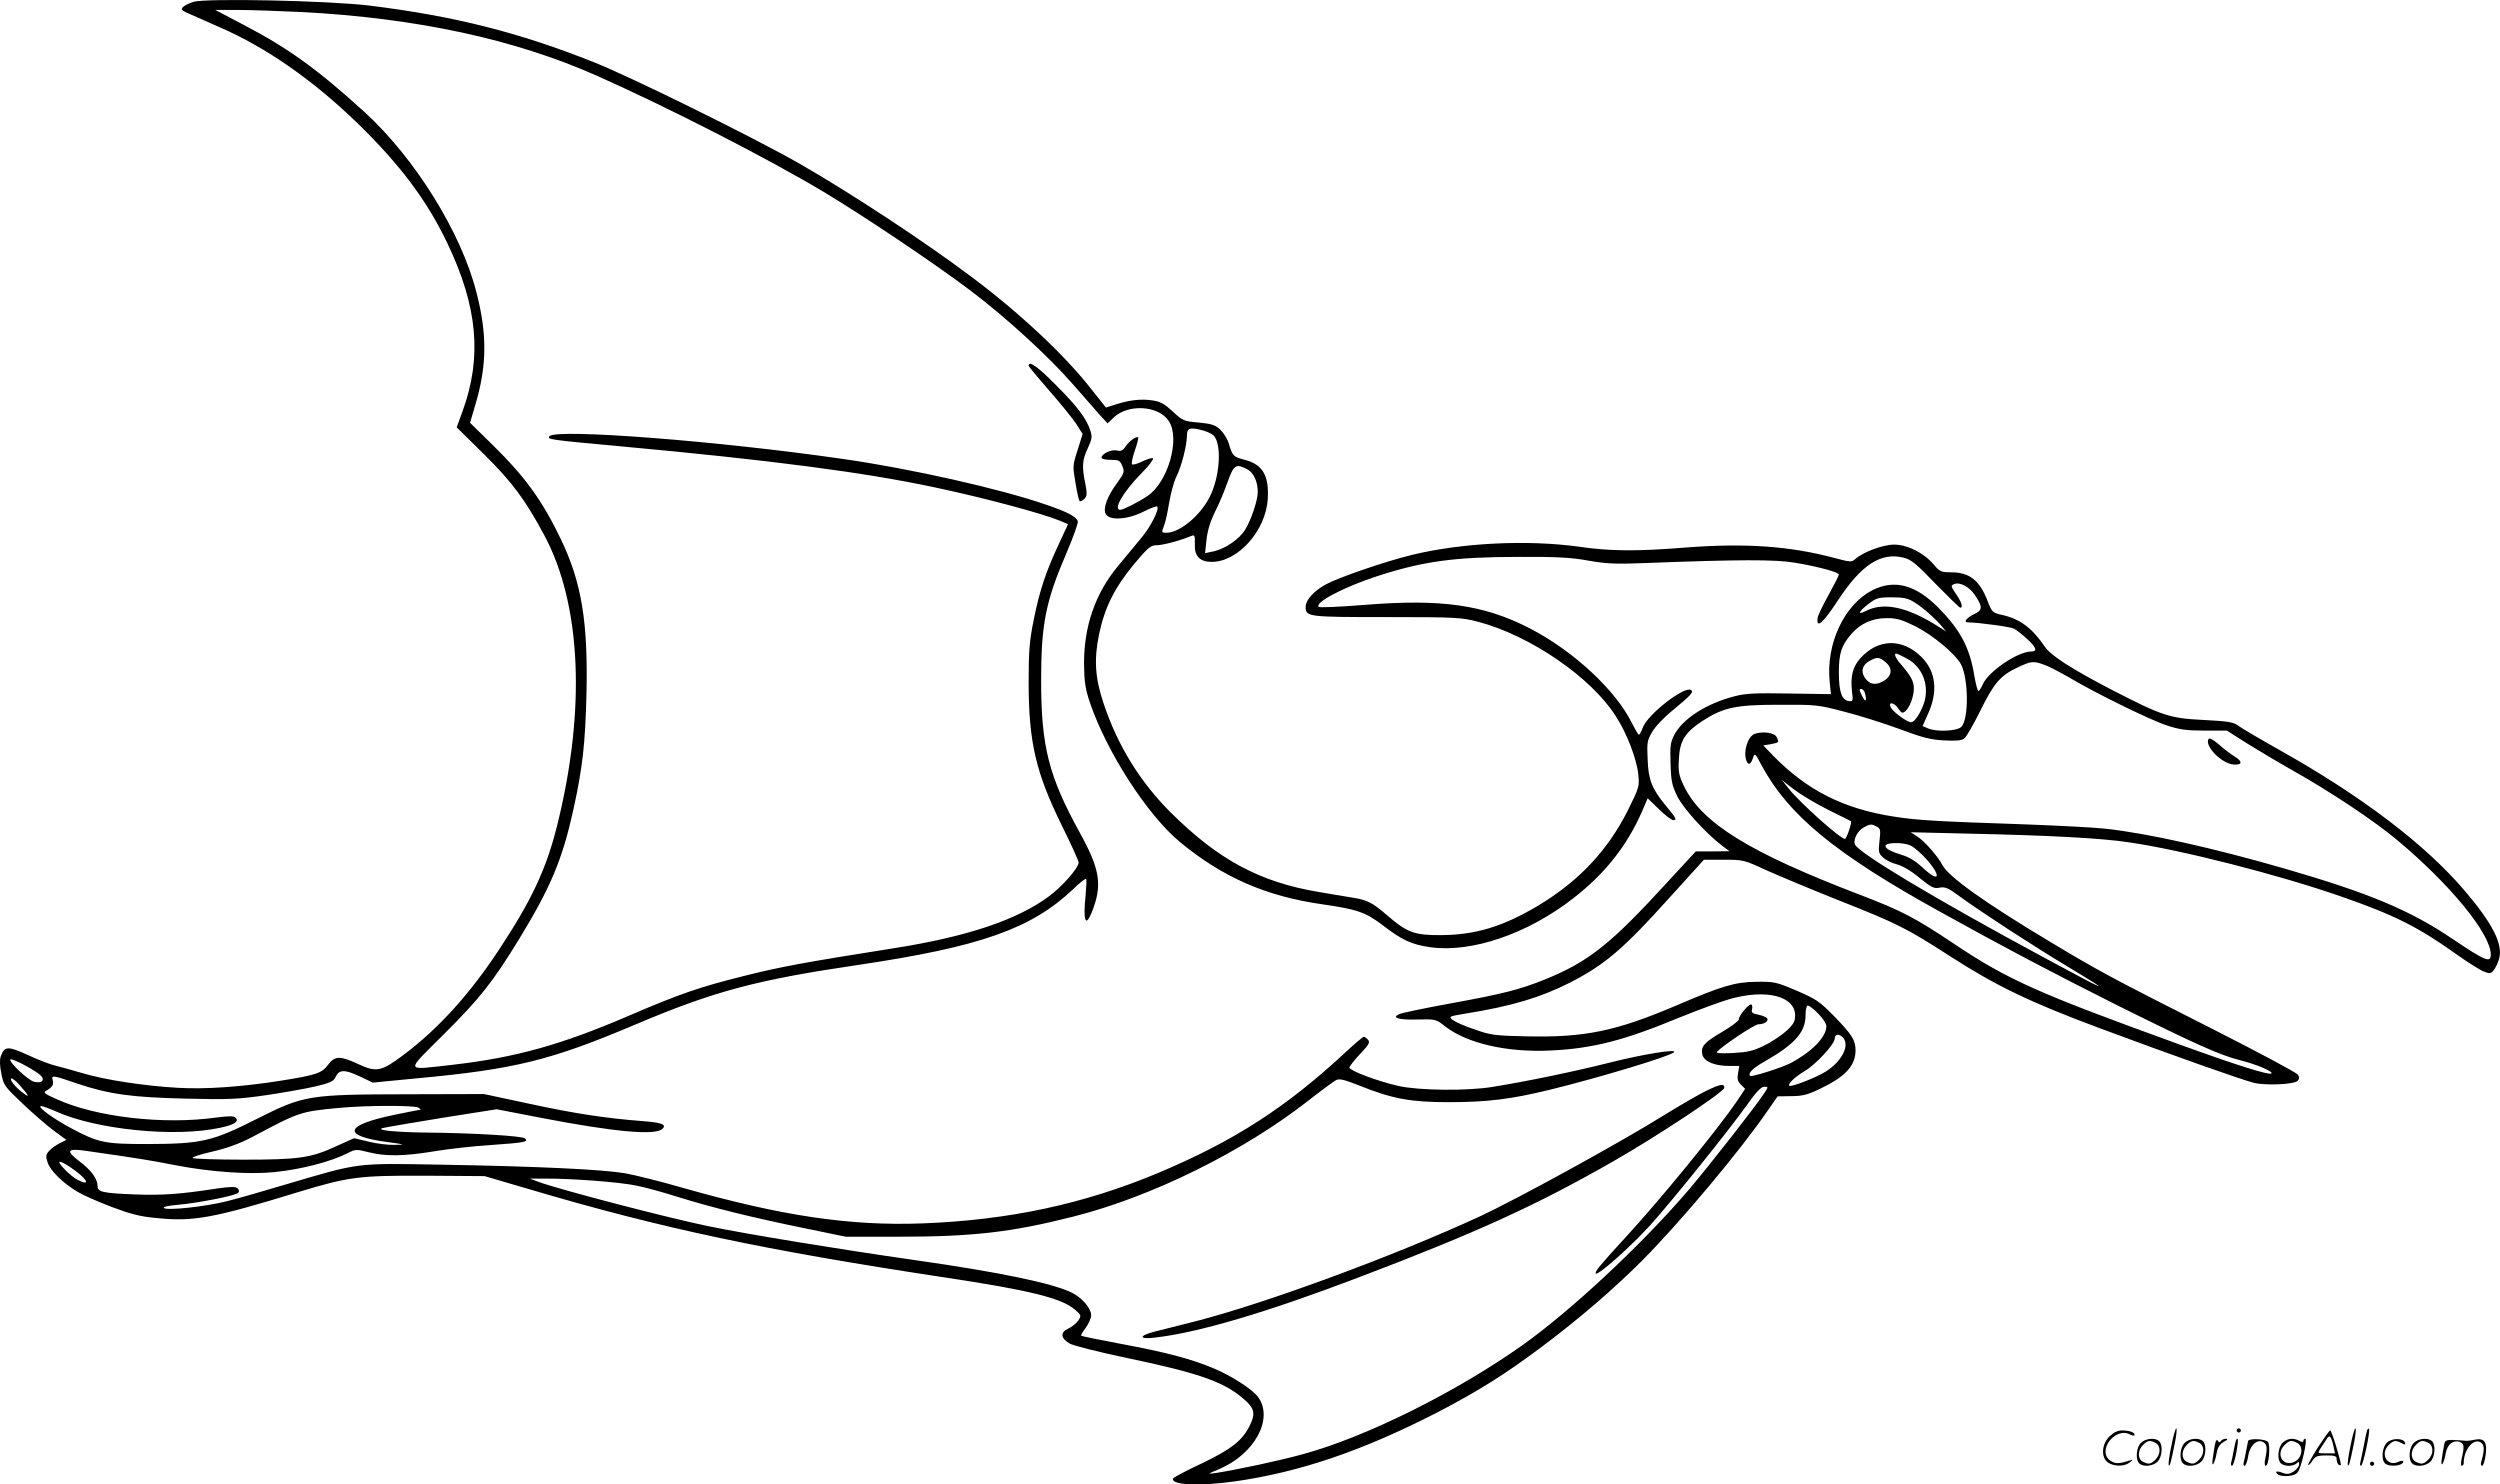 <svg version="1.0" xmlns="http://www.w3.org/2000/svg"
  viewBox="0 0 1200.301 712.715"
 preserveAspectRatio="xMidYMid meet">
<g transform="translate(-0.123,713.778) scale(0.1,-0.1)"
fill="#000000" stroke="none">
<path d="M930 7129 c-19 -6 -41 -17 -49 -24 -13 -13 -9 -17 30 -34 24 -11 90
-39 145 -64 225 -98 448 -254 662 -461 205 -200 333 -370 432 -578 145 -304
166 -545 73 -802 l-29 -80 132 -130 c136 -135 196 -216 288 -387 179 -333 201
-842 61 -1399 -51 -205 -123 -358 -280 -595 -139 -211 -291 -378 -455 -501
-108 -81 -131 -86 -219 -45 -88 41 -112 40 -145 -4 -31 -40 -54 -48 -221 -75
-188 -30 -367 -43 -499 -35 -162 9 -352 38 -461 71 -49 14 -108 31 -130 36
-22 5 -80 27 -129 50 -97 44 -113 44 -131 -6 -6 -17 -5 -46 3 -84 10 -54 16
-62 103 -144 50 -48 118 -106 150 -130 l59 -43 -32 -16 c-18 -9 -41 -26 -51
-37 -16 -18 -17 -26 -7 -56 13 -39 75 -100 143 -140 26 -16 99 -48 162 -72 90
-34 137 -47 215 -54 179 -19 275 -1 682 124 244 74 290 80 609 79 l287 -2 218
-64 c636 -188 1123 -291 1988 -422 406 -61 561 -99 626 -153 33 -29 34 -30 18
-55 -10 -13 -31 -31 -48 -38 -39 -18 -37 -46 7 -72 18 -10 137 -40 265 -67
373 -78 487 -120 586 -213 37 -36 40 -62 12 -117 -36 -70 -87 -110 -226 -177
-73 -34 -135 -67 -139 -72 -20 -33 122 -40 293 -16 316 45 617 148 977 333
194 101 323 182 498 313 185 139 345 277 483 415 183 184 476 534 604 722 l46
66 64 1 c52 0 79 6 135 33 125 59 175 112 175 187 0 49 -17 76 -108 169 -64
65 -83 78 -174 117 -98 42 -108 44 -193 43 -104 -1 -166 -20 -386 -114 -288
-123 -439 -154 -717 -148 -152 3 -174 6 -250 33 -46 15 -93 36 -105 45 -21 17
-19 18 53 30 231 37 367 78 511 151 165 85 253 159 476 407 l165 182 95 0 c94
0 98 -1 204 -50 60 -27 218 -93 351 -146 279 -110 327 -135 533 -268 219 -141
380 -219 715 -344 366 -136 680 -247 742 -263 58 -14 193 -8 210 9 9 9 10 18
2 30 -5 9 -192 109 -415 222 -479 242 -549 280 -778 418 -306 183 -484 310
-513 365 -23 44 -86 116 -122 139 l-31 20 290 -7 c369 -8 622 -21 755 -41 253
-36 725 -157 1020 -260 254 -88 370 -146 551 -275 53 -38 112 -75 131 -84 32
-13 37 -13 51 3 8 9 20 33 26 53 22 70 -27 169 -164 330 -190 223 -495 455
-895 679 -91 51 -177 102 -193 114 -23 17 -49 21 -165 27 -165 8 -199 20 -442
145 -196 102 -292 164 -321 207 -62 90 -119 133 -204 152 -48 11 -50 13 -72
70 -38 97 -86 135 -174 135 -48 0 -55 3 -84 38 -48 56 -126 95 -190 95 -53 0
-150 -36 -187 -70 -17 -15 -24 -14 -96 5 -215 58 -429 73 -717 51 -238 -19
-364 -18 -513 4 -247 34 -560 19 -800 -39 -131 -32 -352 -108 -415 -142 -57
-31 -97 -75 -97 -107 0 -49 7 -50 389 -50 338 0 360 -2 441 -23 248 -66 539
-265 658 -451 53 -81 101 -205 109 -281 6 -58 4 -64 -50 -173 -97 -193 -237
-342 -435 -460 -168 -99 -297 -138 -463 -139 -126 -1 -163 13 -254 92 -77 66
-98 77 -176 89 -35 6 -105 17 -155 26 -282 47 -481 153 -710 380 -148 147
-257 323 -324 525 -41 122 -47 210 -22 332 27 129 74 223 167 336 69 82 81 92
110 92 29 0 116 23 167 45 15 6 17 1 16 -40 -3 -57 24 -85 81 -85 126 0 260
150 269 302 7 114 -25 167 -114 189 -50 13 -56 19 -72 74 -6 23 -25 53 -41 69
-24 23 -41 29 -104 35 -72 6 -78 9 -125 53 -39 36 -59 48 -96 53 -55 9 -112 2
-178 -19 l-47 -15 -73 92 c-127 162 -343 364 -573 536 -229 172 -584 405 -825
543 -217 124 -806 415 -985 486 -363 145 -675 223 -1080 273 -199 24 -784 36
-845 18z m520 -49 c551 -29 1020 -130 1415 -305 340 -151 823 -398 1090 -558
195 -117 524 -338 700 -470 172 -129 381 -320 500 -457 50 -57 107 -122 127
-145 l37 -40 29 28 c70 67 216 58 265 -17 56 -85 -4 -294 -103 -360 -45 -30
-116 -66 -130 -66 -36 0 12 84 103 177 34 34 58 66 54 70 -4 4 -27 -3 -52 -15
-24 -12 -47 -18 -49 -13 -3 5 3 35 14 66 11 32 18 60 16 62 -8 9 -43 -17 -60
-42 -14 -21 -23 -25 -43 -20 -26 6 -73 -16 -73 -35 0 -6 20 -10 44 -10 39 0
45 -3 56 -30 11 -27 9 -33 -25 -81 -48 -64 -69 -123 -55 -149 18 -33 106 -27
181 11 34 17 63 28 66 25 12 -12 -30 -96 -77 -152 -27 -32 -77 -93 -111 -134
-109 -131 -164 -290 -163 -470 1 -87 6 -119 28 -185 81 -238 274 -537 430
-668 205 -170 413 -262 686 -301 168 -24 208 -38 292 -102 91 -70 136 -91 226
-104 198 -28 468 64 687 235 154 120 258 252 331 419 l26 61 54 -52 c29 -29
61 -53 69 -53 19 0 15 9 -36 70 -66 79 -84 125 -87 222 -4 80 -2 92 22 132 14
25 59 72 99 104 87 72 102 88 87 97 -32 20 -209 -118 -231 -180 -7 -19 -16
-35 -19 -35 -3 0 -18 26 -34 57 -77 157 -283 348 -492 455 -218 112 -422 141
-786 112 -120 -10 -221 -14 -225 -10 -21 21 120 95 279 147 221 72 372 93 683
93 180 1 252 -3 333 -18 85 -15 133 -17 260 -12 468 18 636 18 732 2 117 -20
210 -46 210 -57 0 -5 -22 -48 -49 -97 -27 -48 -51 -98 -53 -111 -7 -54 25 -26
96 82 114 174 208 235 318 207 36 -9 61 -30 153 -126 61 -62 114 -114 118
-114 14 0 7 26 -18 62 -29 43 -29 44 -10 52 27 10 73 -15 98 -53 39 -58 38
-73 -6 -93 -33 -16 -50 -38 -29 -38 62 -2 208 -22 224 -31 11 -6 40 -29 64
-51 42 -39 48 -58 19 -58 -66 0 -209 -97 -235 -160 -7 -16 -16 -30 -20 -30 -4
0 -12 31 -19 70 -22 138 -67 222 -173 330 -109 110 -210 137 -315 85 -137 -69
-226 -258 -207 -442 l6 -58 -198 3 c-162 3 -211 1 -264 -13 -137 -35 -251
-109 -291 -187 -18 -35 -20 -55 -17 -137 2 -82 7 -105 32 -156 29 -59 137
-178 216 -238 l35 -26 -81 -1 -81 0 -131 -142 c-280 -306 -382 -387 -596 -474
-120 -48 -199 -68 -451 -114 -121 -22 -231 -45 -245 -51 -41 -18 -3 -29 91
-26 83 2 85 1 130 -34 104 -81 297 -125 504 -115 200 9 354 48 616 157 92 37
202 78 245 90 176 50 314 14 314 -79 0 -28 -8 -43 -42 -74 -23 -21 -71 -53
-106 -70 -53 -26 -79 -32 -150 -36 -61 -3 -84 -1 -77 6 30 32 181 132 199 132
28 0 50 15 42 28 -4 6 -23 14 -42 18 -28 5 -35 10 -31 25 3 11 1 21 -3 24 -10
6 -60 -52 -60 -71 0 -7 -36 -35 -81 -61 -86 -50 -104 -71 -94 -110 8 -31 58
-53 126 -53 l51 0 -6 -35 c-5 -27 -2 -39 14 -55 l20 -20 -39 -59 c-94 -137
-368 -473 -536 -655 -121 -132 -149 -165 -142 -173 11 -10 169 130 263 234
109 122 374 451 463 576 43 61 68 87 82 87 21 0 21 0 2 -29 -36 -57 -264 -348
-364 -466 -225 -263 -567 -582 -800 -747 -318 -225 -750 -440 -1052 -522 -111
-31 -318 -75 -422 -91 -37 -5 -36 -4 19 19 171 72 263 242 188 346 -27 37
-129 103 -214 138 -109 46 -228 77 -442 117 -105 20 -192 37 -194 40 -2 2 8
19 22 38 14 19 26 45 26 60 0 33 -42 82 -90 107 -90 46 -349 100 -765 159
-356 51 -797 123 -985 162 -194 40 -716 176 -815 213 l-40 15 75 0 c125 1 360
-17 439 -34 41 -8 131 -33 200 -55 164 -51 359 -99 604 -149 l199 -41 251 0
c357 0 543 21 839 96 378 95 819 313 1133 559 61 48 120 91 131 97 17 8 40 2
111 -26 159 -64 247 -80 428 -80 189 0 300 14 489 60 236 58 578 161 595 180
15 17 -150 -10 -309 -50 -170 -43 -402 -91 -565 -117 -123 -20 -354 -17 -450
5 -99 22 -235 74 -235 88 0 6 23 35 51 65 42 44 49 56 39 68 -7 8 -16 15 -21
15 -4 0 -43 -33 -86 -73 -286 -266 -534 -426 -899 -580 -358 -150 -716 -227
-1133 -243 -349 -13 -675 35 -1156 172 -104 30 -228 61 -275 69 -106 18 -419
33 -885 41 -413 7 -382 11 -745 -96 -107 -32 -232 -68 -277 -79 -101 -26 -291
-47 -305 -33 -5 5 19 11 65 15 96 8 278 44 291 57 7 7 6 14 -2 22 -9 9 -30 9
-95 0 -180 -28 -268 -34 -397 -29 -155 6 -180 12 -180 39 0 35 -30 77 -86 119
-69 52 -61 65 32 51 252 -36 312 -46 424 -68 169 -33 355 -46 477 -34 130 13
273 50 355 92 35 18 40 19 98 4 82 -21 170 -20 315 4 66 11 188 25 270 30 168
12 184 15 167 32 -12 12 -249 26 -472 28 -156 2 -250 12 -210 22 14 4 142 25
286 49 l260 41 212 -41 c352 -68 551 -86 584 -53 21 21 -4 30 -94 37 -171 13
-322 35 -543 83 l-220 47 -360 -1 c-485 -1 -503 -4 -730 -118 -216 -109 -265
-120 -525 -121 -208 0 -236 6 -369 77 -81 43 -160 100 -144 105 5 2 38 -10 74
-26 194 -87 570 -125 787 -78 70 15 93 30 74 49 -8 8 -31 8 -94 0 -251 -35
-576 2 -766 89 -60 27 -65 31 -47 41 27 15 36 30 29 51 -7 24 3 22 119 -18
152 -51 260 -66 522 -72 201 -5 249 -3 380 16 83 12 190 31 238 42 73 17 90
25 99 45 17 37 43 38 114 5 l65 -31 207 20 c477 44 649 87 1059 261 374 158
576 212 1065 284 586 87 830 173 1031 363 31 31 60 53 63 50 3 -3 1 -41 -3
-84 -12 -118 0 -150 30 -77 52 131 41 205 -58 384 -148 269 -185 412 -185 729
0 272 22 381 121 611 33 77 58 147 55 154 -8 23 -50 45 -153 80 -219 76 -650
173 -973 219 -601 87 -1373 146 -1410 110 -16 -16 3 -18 340 -49 718 -66 1164
-124 1504 -196 245 -52 521 -126 608 -162 l37 -16 -43 -93 c-64 -136 -93 -225
-121 -363 -21 -103 -25 -150 -25 -302 0 -287 34 -434 160 -690 44 -89 80 -168
80 -176 0 -26 -79 -116 -143 -163 -154 -114 -395 -194 -745 -249 -418 -66
-541 -88 -723 -134 -208 -52 -307 -86 -544 -188 -329 -142 -549 -203 -855
-238 -228 -25 -224 -39 -42 143 177 175 239 255 365 460 152 249 208 382 261
622 45 205 57 317 63 555 8 345 -23 534 -121 740 -90 188 -172 302 -329 456
l-109 107 26 88 c55 186 57 336 5 537 -73 289 -297 648 -540 869 -224 204
-366 306 -579 417 l-135 71 110 0 c61 0 198 -5 305 -10z m4331 -2010 c20 -6
42 -17 49 -25 36 -43 29 -182 -14 -279 -42 -95 -147 -186 -214 -186 -25 0 -25
0 -11 37 6 15 17 65 24 110 8 45 23 100 34 122 24 46 51 151 51 199 0 36 15
40 81 22z m208 -185 c31 -16 51 -59 51 -110 0 -39 -32 -135 -61 -181 -27 -44
-95 -91 -149 -103 l-43 -9 7 65 c5 44 18 87 40 132 19 36 46 101 61 144 30 84
40 90 94 62z m3202 -638 c39 -23 101 -78 134 -117 l20 -24 -35 22 c-150 96
-265 121 -351 76 -42 -21 -35 -3 13 34 38 29 48 32 112 32 56 0 79 -5 107 -23z
m6 -116 c85 -43 194 -134 220 -184 36 -71 37 -263 1 -299 -21 -21 -121 -25
-161 -7 l-25 11 25 56 c50 108 40 205 -30 275 -92 92 -210 89 -295 -7 -36 -41
-47 -87 -39 -158 6 -46 5 -49 -16 -46 -33 5 -47 44 -47 136 0 94 12 131 61
187 44 50 100 75 170 75 46 0 71 -7 136 -39z m-48 -151 c72 -36 108 -108 97
-188 -7 -49 -48 -122 -69 -122 -19 0 -85 48 -97 70 -16 31 16 26 36 -5 14 -21
19 -23 32 -13 22 18 42 72 42 110 0 35 -13 59 -62 116 -26 30 -35 52 -23 52 3
0 23 -9 44 -20z m-93 -23 c35 -30 28 -69 -17 -92 -36 -19 -64 -12 -85 20 -20
30 -11 61 24 80 37 20 47 19 78 -8z m760 -11 c22 -7 74 -35 118 -60 122 -73
388 -204 470 -231 61 -20 94 -25 182 -25 l107 0 96 -61 c53 -33 152 -92 221
-131 178 -100 390 -241 500 -333 254 -212 450 -451 450 -550 0 -42 -25 -32
-184 75 -202 137 -401 220 -797 335 -349 101 -666 172 -869 194 -52 6 -228 15
-390 21 -416 14 -511 19 -625 37 -241 37 -416 125 -579 291 l-49 51 37 6 c40
8 40 8 26 36 -11 19 -68 27 -105 13 -33 -13 -55 -86 -39 -128 9 -24 21 -19 31
11 9 27 10 27 41 -32 129 -241 356 -428 862 -707 310 -172 538 -292 855 -451
364 -181 484 -235 579 -259 81 -20 162 -55 153 -64 -10 -10 -163 38 -447 141
-671 243 -818 308 -1075 480 -190 127 -251 159 -452 236 -534 204 -763 346
-848 525 -23 49 -27 67 -23 129 4 85 29 126 111 180 102 66 159 79 367 79 178
1 190 0 315 -33 72 -18 191 -56 265 -83 109 -41 150 -52 215 -55 57 -3 85 -1
97 9 10 7 44 67 77 133 65 133 98 171 181 209 64 30 74 31 126 12z m-862 -132
c3 -9 6 -23 6 -32 -1 -12 -5 -10 -15 8 -8 14 -14 28 -15 33 0 13 18 7 24 -9z
m-174 -565 c58 -28 106 -53 108 -54 6 -5 -21 -85 -29 -85 -22 0 -218 175 -271
243 l-32 40 59 -46 c33 -25 107 -69 165 -98z m232 -80 c18 -9 19 -17 13 -69
-6 -52 -4 -60 17 -79 12 -12 42 -27 66 -33 27 -7 69 -31 109 -65 57 -46 70
-53 97 -47 27 5 42 -2 96 -42 97 -71 356 -240 520 -338 226 -136 198 -125
-120 47 -521 281 -888 501 -903 541 -9 23 13 65 42 81 32 17 37 18 63 4z m161
-90 c46 -24 127 -115 127 -144 0 -16 -28 0 -70 39 -32 30 -65 50 -100 60 -91
27 -103 56 -24 56 25 0 55 -5 67 -11z m-442 -808 c22 -22 39 -48 39 -61 0 -52
-74 -126 -175 -178 -47 -23 -184 -66 -191 -60 -12 13 13 38 74 72 141 81 192
139 192 219 0 28 5 47 11 47 6 0 29 -17 50 -39z m117 -113 c37 -37 -2 -115
-81 -165 -46 -29 -167 -76 -175 -68 -9 8 28 43 73 70 53 30 145 130 145 156 0
21 20 25 38 7z m-8658 -178 c31 -24 16 -46 -25 -36 -28 7 -115 88 -115 106 0
12 97 -37 140 -70z m-99 -47 c50 -56 57 -70 20 -42 -37 27 -69 69 -54 69 5 0
20 -12 34 -27z m1919 -113 c8 -5 13 -10 10 -10 -3 0 -58 -11 -122 -24 -243
-50 -259 -101 -40 -131 90 -12 93 -13 38 -14 -32 -1 -89 6 -127 16 l-68 16
-82 -37 c-125 -58 -181 -66 -451 -66 -130 0 -239 4 -242 8 -3 5 40 18 96 31
69 16 127 37 187 68 231 123 233 124 426 142 128 12 357 12 375 1z m-1667
-289 c78 -53 98 -93 29 -57 -34 18 -100 86 -83 86 7 0 31 -13 54 -29z M4940
5382 c0 -4 45 -58 99 -120 55 -62 113 -135 130 -160 l30 -48 -24 -77 c-24 -74
-24 -79 -10 -158 7 -45 16 -84 20 -87 3 -3 13 2 22 10 14 15 14 24 5 74 -17
82 -15 113 12 170 21 46 22 54 11 88 -20 58 -62 113 -167 218 -85 86 -128 116
-128 90z M8194 1901 c-33 -16 -127 -70 -209 -121 -211 -131 -703 -401 -880
-483 -412 -190 -1023 -415 -1360 -502 -77 -19 -168 -43 -202 -51 -77 -20 -73
-38 5 -28 208 24 533 120 972 287 569 216 858 348 1225 558 209 119 535 335
535 354 0 21 -17 19 -86 -14z M10605 3590 c-21 -34 64 -120 122 -123 40 -3 42
15 4 38 -18 11 -53 37 -76 58 -28 24 -46 34 -50 27z M10426 194 c-10 -47 -15
-88 -12 -91 5 -6 9 7 30 110 7 37 10 67 6 67 -4 0 -15 -39 -24 -86z M10740
270 c0 -5 5 -10 10 -10 6 0 10 5 10 10 0 6 -4 10 -10 10 -5 0 -10 -4 -10 -10z
M11286 194 c-10 -47 -15 -88 -12 -91 5 -6 9 7 30 110 7 37 10 67 6 67 -4 0
-15 -39 -24 -86z M11366 269 c-3 -8 -10 -41 -16 -74 -6 -33 -14 -68 -16 -77
-3 -10 -1 -18 3 -18 10 0 46 171 38 178 -2 3 -7 -1 -9 -9z M10129 241 c-38
-38 -41 -101 -7 -125 29 -20 79 -20 104 0 18 14 18 15 1 10 -53 -17 -69 -17
-92 -2 -69 45 21 166 94 126 12 -6 21 -7 21 -1 0 12 -25 21 -62 21 -19 0 -39
-10 -59 -29z M11130 189 c-28 -45 -49 -83 -47 -85 2 -3 12 7 21 21 14 21 24
25 66 25 43 0 50 -3 50 -19 0 -11 5 -23 10 -26 6 -3 10 -3 10 1 0 20 -44 164
-51 164 -4 0 -30 -37 -59 -81z m75 4 l7 -33 -42 0 c-42 0 -42 0 -28 23 8 12
21 32 29 44 15 25 22 18 34 -34z M10280 210 c-22 -22 -27 -79 -8 -98 19 -19
66 -14 88 8 22 22 27 79 8 98 -19 19 -66 14 -88 -8z m71 0 c25 -14 25 -54 -1
-80 -23 -23 -33 -24 -61 -10 -25 14 -25 54 1 80 23 23 33 24 61 10z M10490
210 c-22 -22 -27 -79 -8 -98 19 -19 66 -14 88 8 22 22 27 79 8 98 -19 19 -66
14 -88 -8z m71 0 c25 -14 25 -54 -1 -80 -23 -23 -33 -24 -61 -10 -25 14 -25
54 1 80 23 23 33 24 61 10z M10636 204 c-3 -16 -8 -47 -11 -69 -8 -51 10 -26
19 27 5 27 15 42 34 53 18 10 22 14 10 15 -9 0 -20 -5 -24 -11 -5 -8 -9 -8
-14 1 -5 8 -10 3 -14 -16z M10737 223 c-2 -4 -7 -26 -11 -48 -4 -22 -9 -48
-12 -57 -3 -10 -1 -18 4 -18 4 0 14 28 20 62 11 58 10 81 -1 61z M10795 220
c-1 -3 -5 -23 -9 -45 -4 -22 -9 -48 -12 -57 -3 -10 -1 -18 4 -18 5 0 13 20 17
45 7 53 44 87 74 68 17 -11 19 -28 8 -80 -4 -18 -3 -33 2 -33 16 0 24 99 11
115 -12 14 -87 18 -95 5z M10960 210 c-22 -22 -27 -79 -8 -98 7 -7 24 -12 38
-12 14 0 31 5 38 12 9 9 12 8 12 -5 0 -9 -12 -24 -26 -34 -21 -13 -32 -15 -55
-6 -16 6 -29 8 -29 3 0 -24 81 -27 102 -2 18 19 50 162 37 162 -5 0 -9 -5 -9
-10 0 -7 -6 -7 -19 0 -30 16 -59 12 -81 -10z m71 0 c29 -16 25 -65 -6 -86 -56
-37 -103 28 -55 76 23 23 33 24 61 10z M11461 211 c-23 -23 -28 -80 -9 -99 19
-19 88 -13 88 9 0 5 -11 4 -24 -2 -54 -25 -89 38 -46 81 23 23 33 24 62 9 16
-9 19 -8 16 3 -8 22 -64 22 -87 -1z M11590 210 c-22 -22 -27 -79 -8 -98 19
-19 66 -14 88 8 22 22 27 79 8 98 -19 19 -66 14 -88 -8z m71 0 c25 -14 25 -54
-1 -80 -23 -23 -33 -24 -61 -10 -25 14 -25 54 1 80 23 23 33 24 61 10z M11736
201 c-3 -14 -8 -44 -11 -66 -8 -51 10 -26 19 27 8 41 35 63 66 53 22 -7 24
-21 11 -77 -5 -22 -5 -38 0 -38 5 0 9 6 9 13 0 68 51 125 85 97 15 -13 15 -35
-1 -92 -3 -10 -1 -18 4 -18 6 0 13 23 17 50 9 63 -5 84 -49 76 -17 -4 -35 -6
-41 -6 -101 8 -104 7 -109 -19z M11380 110 c0 -5 5 -10 10 -10 6 0 10 5 10 10
0 6 -4 10 -10 10 -5 0 -10 -4 -10 -10z"/>
</g>
</svg>
